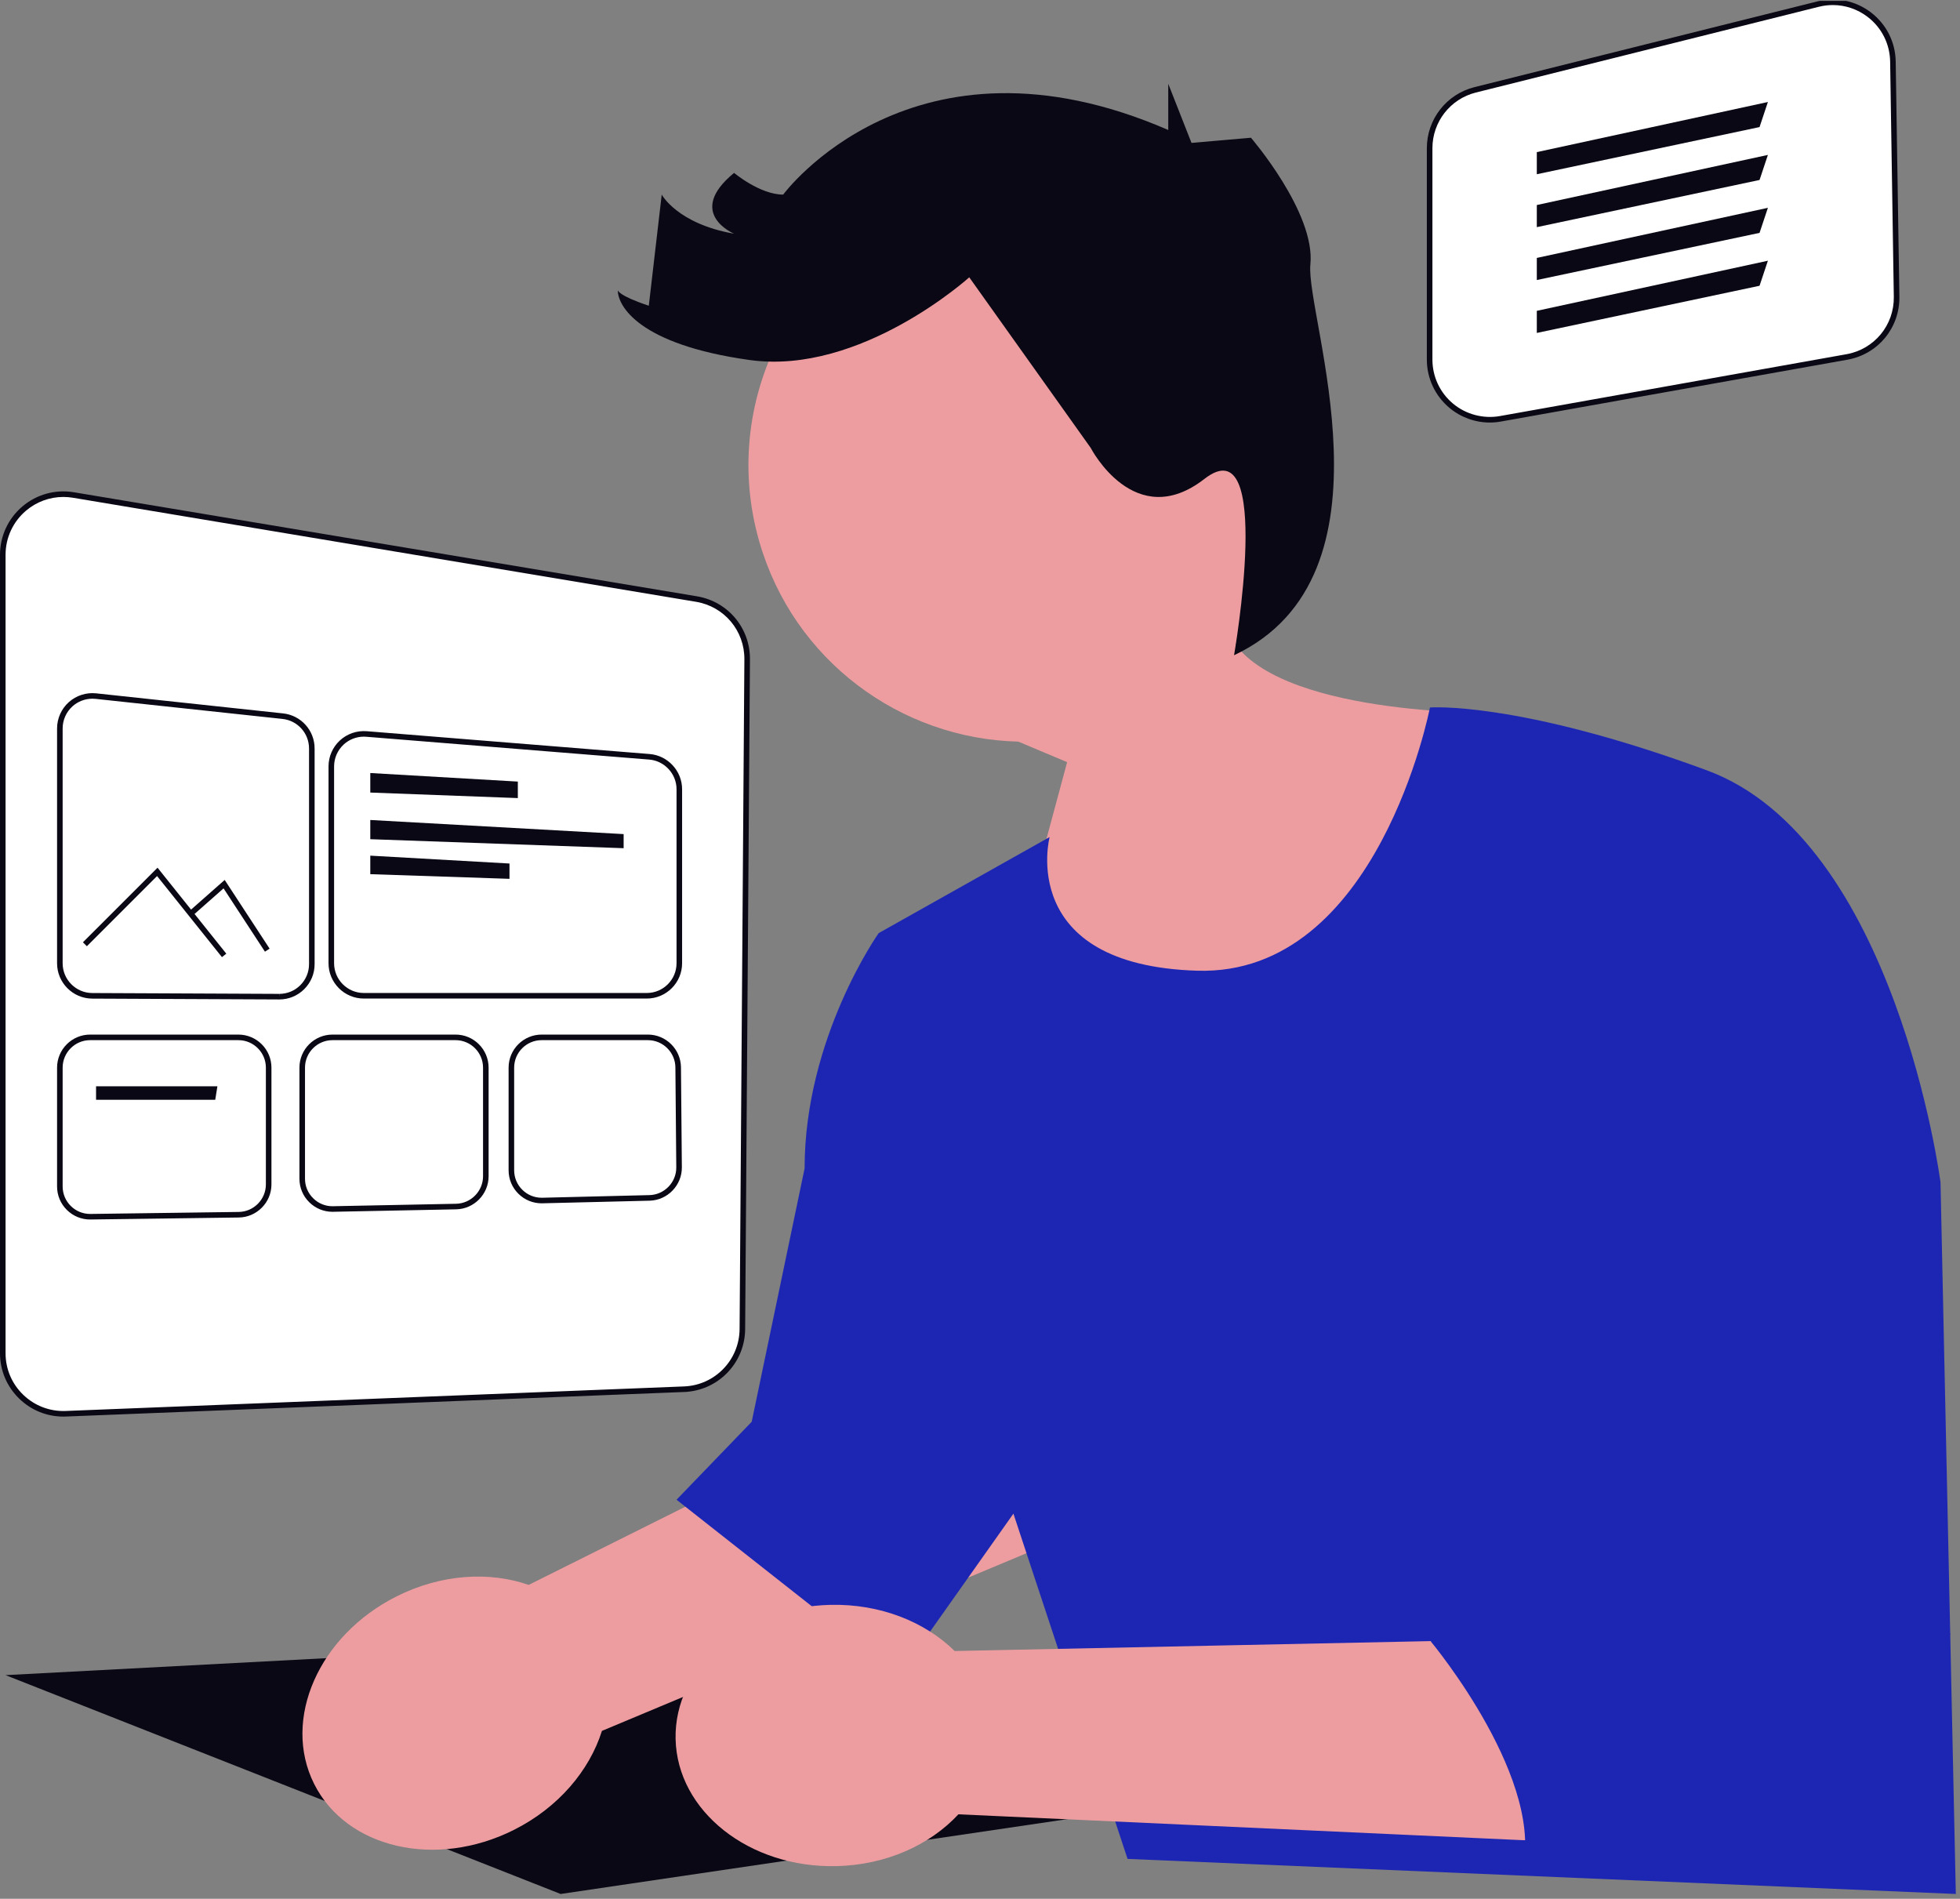 <svg xmlns="http://www.w3.org/2000/svg" xmlns:xlink="http://www.w3.org/1999/xlink" width="703" zoomAndPan="magnify" viewBox="0 0 527.25 510.75" height="681" preserveAspectRatio="xMidYMid meet"><rect x="0" y="0" width="527.25" height="510.75" fill="#808080" stroke="none"/><defs><clipPath id="360244239d"><path d="M 1 443 L 296 443 L 296 509.449 L 1 509.449 Z M 1 443 " clip-rule="nonzero"></path></clipPath><clipPath id="2a66bfc0d3"><path d="M 181 190 L 526.125 190 L 526.125 509.449 L 181 509.449 Z M 181 190 " clip-rule="nonzero"></path></clipPath><clipPath id="9fcdd192a1"><path d="M 384 0.238 L 511 0.238 L 511 113 L 384 113 Z M 384 0.238 " clip-rule="nonzero"></path></clipPath><clipPath id="01f6778df5"><path d="M 383 0.238 L 511 0.238 L 511 114 L 383 114 Z M 383 0.238 " clip-rule="nonzero"></path></clipPath></defs><path fill="#ed9da0" d="M 347.215 104.551 C 335.863 65.07 294.652 42.273 255.176 53.629 C 215.695 64.984 192.895 106.191 204.25 145.672 C 213.461 177.688 242.305 198.73 273.938 199.484 L 287.062 205.008 L 268.461 274.082 L 364.398 292.16 L 403.387 191.801 C 403.387 191.801 346.793 192.863 332.344 173.352 C 347.949 155 354.375 129.438 347.215 104.551 Z M 347.215 104.551 " fill-opacity="1" fill-rule="nonzero"></path><g clip-path="url(#360244239d)"><path fill="#090814" d="M 1.496 450.586 L 150.816 509.449 L 295.828 488.031 L 143.047 443.098 Z M 1.496 450.586 " fill-opacity="1" fill-rule="nonzero"></path></g><path fill="#ed9da0" d="M 142.219 426.316 L 285.09 355.004 L 315.547 401.293 L 161.922 465.582 C 158.566 476.25 150.211 486.207 138.23 492.219 C 117.266 502.738 93.215 497.203 84.508 479.855 C 75.801 462.504 85.738 439.91 106.703 429.391 C 118.684 423.379 131.66 422.633 142.219 426.316 Z M 142.219 426.316 " fill-opacity="1" fill-rule="nonzero"></path><g clip-path="url(#2a66bfc0d3)"><path fill="#1d26b3" d="M 384.664 190.305 C 384.664 190.305 370.723 262.602 322.043 261.105 C 273.359 259.609 282.348 225.156 282.348 225.156 L 236.367 250.996 C 236.367 250.996 216.441 279.078 216.441 314.281 L 202.211 382.434 L 181.992 403.402 L 241.906 450.586 L 272.613 407.148 L 303.32 500.016 L 526.125 509.449 L 522.008 318.023 C 522.008 318.023 510.023 225.906 459.098 207.184 C 408.168 188.457 384.664 190.305 384.664 190.305 Z M 384.664 190.305 " fill-opacity="1" fill-rule="nonzero"></path></g><path fill="#090814" d="M 260.734 74.59 C 260.734 74.59 231.535 101.008 201.645 96.836 C 171.75 92.664 166.188 82.238 166.188 78.066 C 166.188 78.066 166.188 79.457 174.531 82.238 L 178.008 52.344 C 178.008 52.344 182.176 60.184 197.473 62.867 C 197.473 62.867 184.262 57.348 197.473 46.504 C 197.473 46.504 204.426 52.344 210.68 52.344 C 210.68 52.344 245.441 5.07 314.266 34.965 L 314.266 22.543 L 320.52 38.438 L 328.594 37.738 L 336.512 37.051 C 336.512 37.051 353.891 57.211 352.5 71.113 C 351.109 85.02 377.48 154.852 331.969 176.246 C 331.969 176.246 342.766 114.215 323.996 128.816 C 305.227 143.414 293.406 120.473 293.406 120.473 Z M 260.734 74.59 " fill-opacity="1" fill-rule="nonzero"></path><path fill="#ffffff" d="M 17.039 380.289 C 12.809 380.289 8.824 378.688 5.758 375.738 C 2.527 372.633 0.75 368.457 0.75 363.98 L 0.75 149.234 C 0.75 144.43 2.852 139.891 6.52 136.785 C 10.184 133.68 15 132.352 19.746 133.145 L 187.367 161.137 C 195.32 162.461 201.047 169.277 200.992 177.34 L 199.699 357.492 C 199.637 366.219 192.758 373.328 184.035 373.672 L 17.707 380.277 C 17.48 380.285 17.262 380.289 17.039 380.289 Z M 17.039 380.289 " fill-opacity="1" fill-rule="nonzero"></path><path fill="#090814" d="M 17.039 381.039 C 12.621 381.039 8.43 379.348 5.238 376.277 C 1.859 373.031 0 368.664 0 363.98 L 0 149.234 C 0 144.207 2.199 139.465 6.035 136.215 C 9.871 132.965 14.91 131.582 19.867 132.406 L 187.492 160.398 C 195.809 161.785 201.801 168.914 201.742 177.344 L 200.449 357.5 C 200.387 366.375 193.578 373.652 184.812 374.375 L 184.816 374.391 L 17.734 381.023 C 17.5 381.035 17.27 381.039 17.039 381.039 Z M 17.047 133.672 C 13.395 133.672 9.836 134.957 7.004 137.359 C 3.504 140.32 1.496 144.648 1.496 149.234 L 1.496 363.98 C 1.496 368.254 3.195 372.238 6.277 375.199 C 9.344 378.148 13.43 379.699 17.676 379.527 L 184.008 372.926 C 192.328 372.598 198.891 365.816 198.953 357.488 L 200.242 177.336 C 200.297 169.645 194.832 163.141 187.246 161.875 L 19.621 133.887 C 18.762 133.742 17.902 133.672 17.047 133.672 Z M 17.047 133.672 " fill-opacity="1" fill-rule="nonzero"></path><path fill="#090814" d="M 75.133 268.836 L 75.094 268.836 L 24.809 268.609 C 19.594 268.586 15.352 264.324 15.352 259.109 L 15.352 195.941 C 15.352 193.25 16.5 190.672 18.504 188.875 C 20.504 187.078 23.188 186.215 25.863 186.496 L 76.148 191.891 C 80.984 192.41 84.633 196.469 84.633 201.336 L 84.633 259.336 C 84.633 261.883 83.641 264.273 81.836 266.07 C 80.043 267.852 77.664 268.836 75.133 268.836 Z M 24.859 187.941 C 22.891 187.941 20.977 188.664 19.504 189.988 C 17.816 191.504 16.852 193.672 16.852 195.941 L 16.852 259.109 C 16.852 263.5 20.422 267.09 24.816 267.109 L 75.098 267.336 L 75.133 268.086 L 75.133 267.336 C 77.266 267.336 79.27 266.512 80.777 265.008 C 82.297 263.496 83.133 261.48 83.133 259.336 L 83.133 201.336 C 83.133 197.238 80.062 193.816 75.988 193.379 L 25.703 187.984 C 25.422 187.957 25.141 187.941 24.859 187.941 Z M 24.859 187.941 " fill-opacity="1" fill-rule="nonzero"></path><path fill="#090814" d="M 173.992 268.594 L 97.871 268.594 C 92.633 268.594 88.375 264.336 88.375 259.098 L 88.375 206.148 C 88.375 203.504 89.488 200.961 91.434 199.168 C 93.371 197.375 96 196.473 98.637 196.68 L 174.754 202.82 C 179.652 203.215 183.488 207.375 183.488 212.285 L 183.488 259.098 C 183.488 264.336 179.227 268.594 173.992 268.594 Z M 97.879 198.148 C 95.879 198.148 93.926 198.902 92.445 200.27 C 90.812 201.777 89.871 203.922 89.871 206.148 L 89.871 259.098 C 89.871 263.508 93.461 267.098 97.871 267.098 L 173.992 267.098 C 178.402 267.098 181.992 263.508 181.992 259.098 L 181.992 212.285 C 181.992 208.148 178.758 204.645 174.633 204.312 L 98.516 198.176 C 98.305 198.156 98.09 198.148 97.879 198.148 Z M 97.879 198.148 " fill-opacity="1" fill-rule="nonzero"></path><path fill="#090814" d="M 99.609 207.93 L 99.609 213.184 L 139.301 214.672 L 139.301 210.234 Z M 99.609 207.93 " fill-opacity="1" fill-rule="nonzero"></path><path fill="#090814" d="M 99.609 220.562 L 99.609 225.73 L 167.762 228.152 L 167.762 224.359 Z M 99.609 220.562 " fill-opacity="1" fill-rule="nonzero"></path><path fill="#090814" d="M 99.609 230.156 L 99.609 235.137 L 137.055 236.391 L 137.055 232.273 Z M 99.609 230.156 " fill-opacity="1" fill-rule="nonzero"></path><path fill="#090814" d="M 24.242 328.027 C 21.895 328.027 19.676 327.117 18 325.465 C 16.293 323.781 15.352 321.535 15.352 319.133 L 15.352 287.18 C 15.352 282.277 19.344 278.285 24.246 278.285 L 64.125 278.285 C 69.031 278.285 73.02 282.277 73.02 287.18 L 73.02 318.594 C 73.02 323.434 69.086 327.422 64.246 327.488 Z M 24.246 279.785 C 20.168 279.785 16.852 283.102 16.852 287.18 L 16.852 319.133 C 16.852 321.129 17.633 323 19.051 324.398 C 20.445 325.773 22.289 326.531 24.242 326.531 L 24.348 326.531 L 64.227 325.992 C 68.25 325.938 71.523 322.621 71.523 318.594 L 71.523 287.18 C 71.523 283.102 68.203 279.785 64.125 279.785 Z M 24.246 279.785 " fill-opacity="1" fill-rule="nonzero"></path><path fill="#090814" d="M 89.441 325.953 C 87.102 325.953 84.891 325.051 83.219 323.41 C 81.5 321.727 80.551 319.469 80.551 317.059 L 80.551 287.18 C 80.551 282.277 84.539 278.285 89.445 278.285 L 122.543 278.285 C 127.449 278.285 131.438 282.277 131.438 287.18 L 131.438 316.398 C 131.438 321.207 127.527 325.195 122.719 325.289 Z M 89.445 279.785 C 85.367 279.785 82.047 283.102 82.047 287.18 L 82.047 317.059 C 82.047 319.062 82.836 320.941 84.27 322.34 C 85.66 323.707 87.496 324.457 89.441 324.457 L 89.594 324.453 L 122.691 323.793 C 126.688 323.711 129.941 320.395 129.941 316.398 L 129.941 287.18 C 129.941 283.102 126.621 279.785 122.543 279.785 Z M 89.445 279.785 " fill-opacity="1" fill-rule="nonzero"></path><path fill="#090814" d="M 145.703 323.672 C 143.371 323.672 141.168 322.773 139.496 321.141 C 137.766 319.453 136.816 317.195 136.816 314.777 L 136.816 287.18 C 136.816 282.277 140.805 278.285 145.707 278.285 L 174.289 278.285 C 179.148 278.285 183.141 282.242 183.184 287.102 L 183.422 313.992 C 183.465 318.82 179.57 322.844 174.746 322.965 Z M 145.707 279.785 C 141.629 279.785 138.312 283.102 138.312 287.18 L 138.312 314.777 C 138.312 316.785 139.105 318.668 140.543 320.07 C 141.934 321.426 143.766 322.172 145.703 322.172 L 145.891 322.172 L 174.707 321.465 C 178.723 321.367 181.957 318.02 181.922 314.008 L 181.684 287.113 C 181.648 283.07 178.332 279.785 174.289 279.785 Z M 145.707 279.785 " fill-opacity="1" fill-rule="nonzero"></path><path fill="#090814" d="M 25.84 292.188 L 25.84 295.816 L 57.902 295.816 L 58.484 292.188 Z M 25.84 292.188 " fill-opacity="1" fill-rule="nonzero"></path><path fill="#090814" d="M 59.703 257.453 L 42.254 235.641 L 23.371 254.52 L 22.312 253.461 L 42.379 233.398 L 60.875 256.52 Z M 59.703 257.453 " fill-opacity="1" fill-rule="nonzero"></path><path fill="#090814" d="M 71.27 255.984 L 60.137 238.957 L 51.797 246.312 L 50.805 245.191 L 60.441 236.688 L 72.523 255.168 Z M 71.27 255.984 " fill-opacity="1" fill-rule="nonzero"></path><g clip-path="url(#9fcdd192a1)"><path fill="#ffffff" d="M 400.754 112.906 C 396.984 112.906 393.316 111.59 390.375 109.129 C 386.691 106.043 384.578 101.52 384.578 96.715 L 384.578 39.867 C 384.578 32.426 389.621 25.965 396.84 24.16 L 489.09 1.098 C 493.91 -0.105 498.941 0.941 502.879 3.969 C 506.82 6.996 509.129 11.582 509.203 16.555 L 510.195 79.824 C 510.32 87.805 504.707 94.613 496.848 96.016 L 403.613 112.652 C 402.66 112.824 401.703 112.906 400.754 112.906 Z M 400.754 112.906 " fill-opacity="1" fill-rule="nonzero"></path></g><g clip-path="url(#01f6778df5)"><path fill="#090814" d="M 400.754 113.656 C 396.797 113.656 392.938 112.25 389.895 109.699 C 386.039 106.473 383.828 101.742 383.828 96.715 L 383.828 39.867 C 383.828 32.082 389.105 25.324 396.66 23.434 L 488.91 0.371 C 493.953 -0.887 499.211 0.203 503.336 3.375 C 507.461 6.543 509.871 11.344 509.953 16.543 L 510.941 79.812 C 511.074 88.16 505.203 95.285 496.98 96.75 L 403.742 113.391 C 402.758 113.566 401.75 113.656 400.754 113.656 Z M 493.047 1.359 C 491.789 1.359 490.523 1.512 489.273 1.824 L 397.023 24.887 C 390.137 26.609 385.328 32.77 385.328 39.867 L 385.328 96.715 C 385.328 101.297 387.34 105.613 390.855 108.555 C 394.328 111.465 399.016 112.711 403.48 111.914 L 496.719 95.277 C 504.211 93.941 509.562 87.445 509.445 79.836 L 508.457 16.566 C 508.383 11.824 506.184 7.449 502.426 4.562 C 499.688 2.461 496.402 1.359 493.047 1.359 Z M 493.047 1.359 " fill-opacity="1" fill-rule="nonzero"></path></g><path fill="#090814" d="M 413.41 40.918 L 413.41 46.867 L 473.328 34.18 L 475.574 27.438 Z M 413.41 40.918 " fill-opacity="1" fill-rule="nonzero"></path><path fill="#090814" d="M 413.41 55.148 L 413.41 61.098 L 473.328 48.41 L 475.574 41.668 Z M 413.41 55.148 " fill-opacity="1" fill-rule="nonzero"></path><path fill="#090814" d="M 413.41 69.379 L 413.41 75.324 L 473.328 62.637 L 475.574 55.898 Z M 413.41 69.379 " fill-opacity="1" fill-rule="nonzero"></path><path fill="#090814" d="M 413.41 83.609 L 413.41 89.555 L 473.328 76.867 L 475.574 70.129 Z M 413.41 83.609 " fill-opacity="1" fill-rule="nonzero"></path><path fill="#ed9da0" d="M 256.809 444.098 L 416.449 440.773 L 424.172 495.645 L 257.816 488.02 C 250.219 496.227 238.406 501.648 225.004 501.957 C 201.555 502.496 182.184 487.199 181.738 467.793 C 181.293 448.387 199.941 432.219 223.391 431.68 C 236.793 431.371 248.844 436.25 256.809 444.098 Z M 256.809 444.098 " fill-opacity="1" fill-rule="nonzero"></path><path fill="#1d26b3" d="M 415.66 322.52 C 415.66 322.52 410.418 355.473 426.145 366.707 C 426.145 366.707 420.902 407.148 433.633 419.879 C 433.633 419.879 410.238 420.828 414.82 433.086 C 414.82 433.086 380.457 427.367 384.953 441.598 C 384.953 441.598 416.75 479.766 409.09 504.496 L 513.02 499.266 L 524.621 439.426 " fill-opacity="1" fill-rule="nonzero"></path></svg>